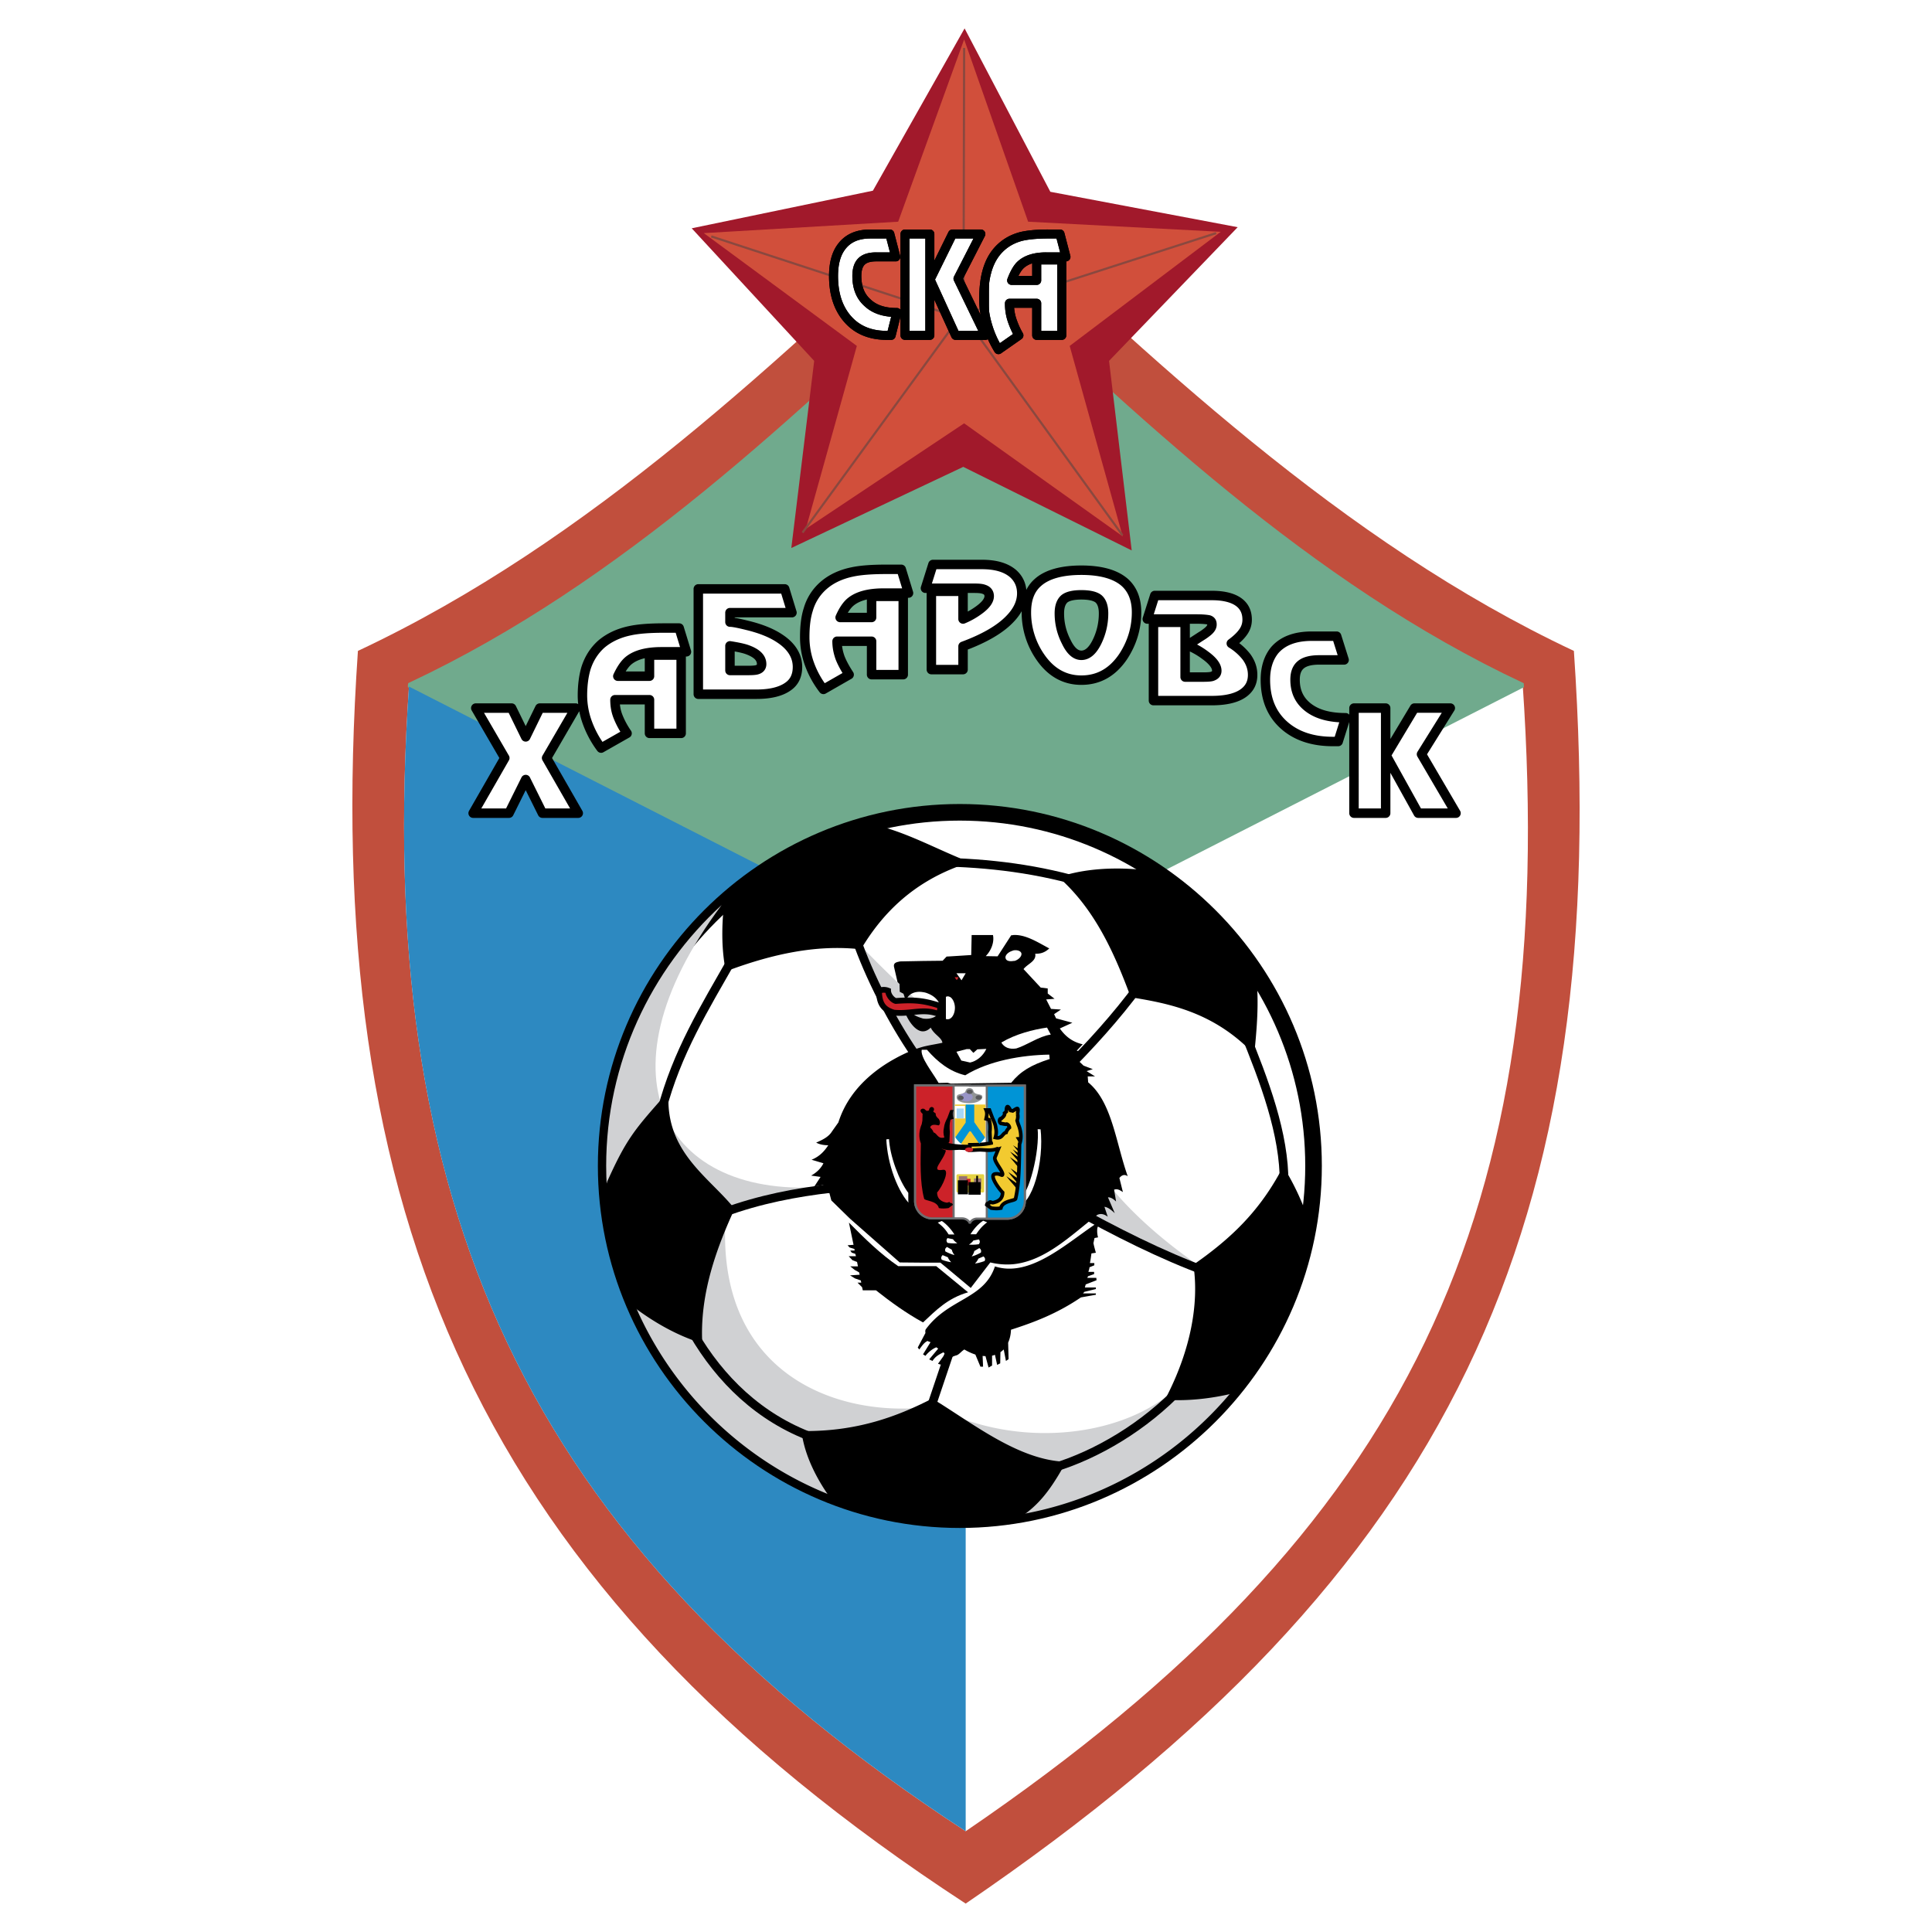 <svg xmlns="http://www.w3.org/2000/svg" width="2500" height="2500" viewBox="0 0 192.756 192.756"><path fill-rule="evenodd" clip-rule="evenodd" fill="#fff" d="M0 0h192.756v192.756H0V0z"/><path d="M35.71 64.941c-3.861 56.272 12.065 93.28 60.636 124.981 48.548-33.105 64.63-67.371 60.681-124.981-23.08-10.837-42.318-29.243-60.637-46.486 0-.022-.021-.044-.043-.044-18.45 17.375-37.361 35.605-60.637 46.53z" fill-rule="evenodd" clip-rule="evenodd" fill="#c14f3d"/><path d="M40.822 68.232c-3.532 51.532 11.035 85.426 55.525 114.471 44.468-30.318 59.188-61.689 55.569-114.471-21.127-9.916-38.744-26.765-55.526-42.582 0 0-.021-.022-.043-.022-16.892 15.906-34.202 32.6-55.525 42.604z" fill-rule="evenodd" clip-rule="evenodd" fill="#fff"/><path d="M151.916 68.232c0 .087.021.175.021.263l-55.59 28.343L40.8 68.495c0-.088 0-.176.022-.263 21.323-10.004 38.633-26.698 55.525-42.604 16.936 15.906 34.245 32.6 55.569 42.604z" fill-rule="evenodd" clip-rule="evenodd" fill="#70aa8d" stroke="#70aa8d" stroke-width=".216" stroke-miterlimit="2.613"/><path d="M40.8 68.495c-3.466 51.378 11.122 85.206 55.547 114.208V96.838L40.8 68.495z" fill-rule="evenodd" clip-rule="evenodd" fill="#2d89c1"/><path fill="none" stroke="#000" stroke-width=".288" stroke-miterlimit="2.613" d="M99.133 18.564h.306v-.109h-.306v.109z"/><path fill-rule="evenodd" clip-rule="evenodd" fill="#a1192b" d="M104.793 19.135l18.691 3.532-12.834 13.338 2.26 18.911-16.805-8.337-17.155 8.095 2.282-18.669-12.22-13.228 18.077-3.752 9.148-16.191 8.556 16.301z"/><path fill-rule="evenodd" clip-rule="evenodd" fill="#d14f3b" d="M85.487 34.513L70.218 23.259l19.394-1.14 6.581-18.187 6.383 18.187 19.219 1.008-15.072 11.386 5.287 18.998-15.817-11.275-15.795 10.53 5.089-18.253z"/><path d="M80.069 53.139l15.444-21.192m16.475 21.455L96.61 32.144m24.724-8.885L96.369 31.31m-.176-26.523l-.065 26.238m-25.164-7.437l24.922 8.161" fill="none" stroke="#8a483f" stroke-width=".216" stroke-miterlimit="2.613"/><path d="M98.232 33.46v-.176l.088.176h-.088zm0-2.413a9.935 9.935 0 0 0 1.383 3.839l2.041-1.426a8.222 8.222 0 0 1-.703-1.58 5.181 5.181 0 0 1-.24-1.623h2.719v3.203h2.502v-7.525h-2.502v2.041h-2.5c.264-.702.549-1.207.855-1.514.57-.548 1.426-.833 2.588-.833h1.975l-.592-2.282h-1.207c-1.119 0-1.996.088-2.654.242-.922.241-1.666.68-2.281 1.338-.549.593-.943 1.338-1.184 2.282a7.447 7.447 0 0 0-.199 1.119v2.719h-.001zM88.91 33.46h-.438c-1.624 0-2.918-.527-3.861-1.58-.965-1.074-1.448-2.522-1.448-4.343 0-1.185.241-2.15.746-2.852.636-.899 1.602-1.338 2.918-1.338h1.952l.593 2.282h-1.953c-.68 0-1.163.154-1.47.461-.307.307-.46.79-.46 1.448 0 1.141.351 2.041 1.075 2.676.702.658 1.667.965 2.918.965l-.572 2.281zm9.322-5.133v2.721a7.392 7.392 0 0 1-.086-1.185c0-.571.022-1.075.086-1.536zm0 4.958L95.579 27.8l2.281-4.454h-2.83l-2.238 4.542 2.545 5.572h2.895v-.175zm-5.461.175h-2.479V23.347h2.479V33.46z" fill-rule="evenodd" clip-rule="evenodd" fill="#fff" stroke="#000" stroke-width=".899" stroke-linecap="round" stroke-linejoin="round" stroke-miterlimit="2.613"/><path d="M88.91 33.46h-.438m-.001 0c-1.624 0-2.918-.527-3.861-1.58-.965-1.074-1.448-2.522-1.448-4.343 0-1.185.241-2.15.746-2.852.636-.899 1.602-1.338 2.918-1.338m0 0h1.952l.593 2.282h-1.953m0-.001c-.68 0-1.163.154-1.47.461-.307.307-.46.79-.46 1.448 0 1.141.351 2.041 1.075 2.676.702.658 1.667.965 2.918.965m-.001.001l-.57 2.282m3.861-.001h-2.479V23.347h2.479V33.46zm2.808-5.66l2.742 5.66h-2.983l-2.545-5.572 2.238-4.542h2.829L95.579 27.8zm10.355 5.66h-2.502v-3.203h-2.719m0 0c0 .549.064 1.075.24 1.623.176.527.395 1.053.703 1.58m0 0l-2.041 1.426m0 0a9.935 9.935 0 0 1-1.074-2.413 8.843 8.843 0 0 1-.395-2.611c0-1.031.086-1.93.285-2.654.24-.943.635-1.689 1.184-2.282.615-.658 1.359-1.097 2.281-1.338.658-.154 1.535-.242 2.654-.242m.001.001h1.207l.592 2.282h-1.975m0-.001c-1.162 0-2.018.285-2.588.833-.307.308-.592.812-.855 1.514m0 .001h2.5v-2.041h2.502v7.525" fill="none" stroke="#000" stroke-width=".899" stroke-linecap="round" stroke-linejoin="round" stroke-miterlimit="2.613"/><path d="M84.873 60.049c.724-.592 1.821-.877 3.291-.877h2.479l-.724-2.369h-1.558c-1.403 0-2.522.087-3.334.263-1.163.241-2.127.702-2.874 1.36a4.982 4.982 0 0 0-1.514 2.392c-.241.746-.351 1.667-.351 2.742 0 .921.154 1.821.482 2.721.329.899.79 1.732 1.382 2.501l2.566-1.47c-.373-.57-.68-1.119-.899-1.667a4.88 4.88 0 0 1-.307-1.667h3.445v3.334h3.158V59.5h-3.158v2.106H83.82c.329-.745.68-1.25 1.053-1.557zM77.809 63.713c-.812-.549-1.887-.987-3.247-1.316a.403.403 0 0 0-.153-.044c-.79-.197-1.316-.285-1.58-.285v-.943h6.187l-.724-2.37H69.67v10.509H75.483c1.382 0 2.435-.264 3.137-.768.637-.438.943-1.097.943-1.953.001-1.097-.591-2.063-1.754-2.83zm-2.304 3.115c-.153.044-.438.066-.877.066H72.829v-2.457c.702.109 1.228.219 1.58.329 1.053.351 1.58.833 1.58 1.492-.001.284-.155.482-.484.57zM57.429 70.645h-3.576l-1.404 2.874-1.404-2.874h-3.576l2.896 4.98-3.159 5.506h3.576l1.667-3.356 1.667 3.356h3.576l-3.159-5.506 2.896-4.98zM62.716 65.906c.724-.592 1.821-.877 3.291-.877h2.479l-.724-2.369h-1.558c-1.404 0-2.523.088-3.334.263-1.163.241-2.128.702-2.896 1.36-.702.637-1.207 1.426-1.514 2.392-.219.746-.351 1.667-.351 2.742 0 .899.176 1.821.504 2.72.33.899.79 1.733 1.36 2.501l2.588-1.47a8.29 8.29 0 0 1-.899-1.667 4.44 4.44 0 0 1-.307-1.689H64.8v3.356h3.159v-7.81H64.8v2.106h-3.159c.351-.746.702-1.25 1.075-1.558zM129.209 67.815c0-.658.176-1.163.57-1.492s1.01-.483 1.844-.483h2.479l-.746-2.369h-2.479c-1.646 0-2.875.46-3.686 1.381-.615.746-.943 1.733-.943 2.962 0 1.909.613 3.4 1.82 4.497s2.852 1.667 4.893 1.667h.549l.746-2.369c-1.58 0-2.809-.329-3.709-1.009-.899-.679-1.338-1.6-1.338-2.785zM135.088 81.131h3.16V70.645h-3.16v10.486zM141.824 75.251l2.873-4.606h-3.576l-2.83 4.717 3.203 5.769h3.774l-3.444-5.88zM122.848 64.196c.504-.374.877-.724 1.119-1.053.307-.395.461-.833.461-1.316 0-.68-.221-1.229-.703-1.646-.592-.504-1.535-.768-2.809-.768h-5.703l-.746 2.348h4.936c.594 0 .988.044 1.207.088.197.065.307.197.307.417.023.241-.109.483-.395.724a5.271 5.271 0 0 1-.746.526l-1.314.855a7.84 7.84 0 0 1 1.82 1.031c.746.549 1.119 1.053 1.119 1.514 0 .285-.154.461-.484.57-.152.044-.438.066-.877.066h-1.799V62.09h-3.158v7.81h5.812c1.492 0 2.59-.285 3.27-.833.549-.438.811-1.009.811-1.733 0-.636-.197-1.229-.613-1.799a5.702 5.702 0 0 0-1.515-1.339zM101.062 57.219c-.701-.592-1.711-.899-3.092-.899h-4.893l-.746 2.37h4.826c.461 0 .789.022 1.01.109.35.11.525.351.525.681 0 .417-.328.877-.986 1.36a7.522 7.522 0 0 1-1.624.921v-2.765h-3.159v7.811h3.159V64.48c2.084-.768 3.641-1.667 4.606-2.654.834-.833 1.252-1.711 1.252-2.633.001-.811-.307-1.469-.878-1.974zM107.887 56.89c-1.975 0-3.445.417-4.344 1.229-.77.68-1.141 1.667-1.141 2.961a7.81 7.81 0 0 0 1.359 4.431c1.053 1.558 2.436 2.348 4.125 2.348 1.732 0 3.113-.79 4.168-2.348.877-1.338 1.338-2.808 1.338-4.431 0-1.272-.395-2.26-1.164-2.961-.919-.812-2.369-1.229-4.341-1.229zm1.556 7.152c-.439.899-.965 1.338-1.557 1.338-.57 0-1.076-.439-1.514-1.36a6.113 6.113 0 0 1-.682-2.83c0-.68.176-1.163.506-1.448.328-.263.898-.395 1.689-.395.811 0 1.381.132 1.711.395.328.285.504.768.504 1.448a6.355 6.355 0 0 1-.657 2.852z" fill-rule="evenodd" clip-rule="evenodd" fill="#fff"/><path d="M50.782 81.131h-3.576l3.159-5.506-2.896-4.98h3.576l1.404 2.874 1.404-2.874h3.576l-2.896 4.98 3.159 5.506h-3.576l-1.667-3.356-1.667 3.356zm17.177-7.964H64.8v-3.356h-3.444m0 .001c0 .592.088 1.141.307 1.689.22.548.505 1.097.899 1.667m0-.001l-2.588 1.47m0 .001a9.9 9.9 0 0 1-1.36-2.501 7.944 7.944 0 0 1-.504-2.72c0-1.075.132-1.996.351-2.742.307-.965.812-1.755 1.514-2.392.768-.658 1.733-1.119 2.896-1.36.811-.175 1.93-.263 3.334-.263m-.001 0h1.558l.724 2.369h-2.479m-.001 0c-1.47 0-2.566.286-3.291.877-.373.308-.724.812-1.075 1.558m.001 0H64.8v-2.106h3.159v7.81m4.87-11.101c.285 0 .855.11 1.733.329 1.36.329 2.436.768 3.247 1.316 1.163.768 1.755 1.733 1.755 2.83 0 .856-.307 1.514-.943 1.953-.702.504-1.755.768-3.137.768m0 0H69.67V58.754h8.621l.724 2.37h-6.187v.943m.001 4.827h1.799m0 0c.439 0 .724-.022.877-.066.329-.087.483-.285.483-.57 0-.658-.527-1.141-1.58-1.492-.352-.109-.878-.219-1.58-.329m.001 0v2.457m17.287.417h-3.158v-3.334h-3.445m0-.001c0 .57.11 1.119.307 1.667.22.549.527 1.097.899 1.667m0 .001l-2.566 1.47m0 0a9.342 9.342 0 0 1-1.382-2.501 7.826 7.826 0 0 1-.482-2.721c0-1.075.11-1.996.351-2.742a4.991 4.991 0 0 1 1.514-2.392c.746-.658 1.711-1.119 2.874-1.36.812-.176 1.931-.263 3.334-.263m-.001 0h1.558l.724 2.369h-2.479m0 0c-1.47 0-2.566.285-3.291.877-.373.307-.724.812-1.053 1.558m0 .001h3.138V59.5h3.158v7.81m5.967-.504h-3.159v-7.811h3.159v2.765m0 0a7.546 7.546 0 0 0 1.624-.921c.658-.483.986-.943.986-1.36 0-.33-.176-.571-.525-.681-.221-.087-.549-.109-1.01-.109m0 0h-4.826l.746-2.37h4.893m0 0c1.381 0 2.391.307 3.092.899.57.505.879 1.163.879 1.975 0 .921-.418 1.799-1.252 2.633-.965.987-2.521 1.887-4.606 2.654m-.001 0v2.326m6.319-5.726c0-1.294.371-2.282 1.141-2.961.898-.812 2.369-1.229 4.344-1.229 1.973 0 3.422.417 4.342 1.229.77.702 1.164 1.689 1.164 2.961 0 1.624-.461 3.093-1.338 4.431-1.055 1.558-2.436 2.348-4.168 2.348-1.689 0-3.072-.79-4.125-2.348a7.804 7.804 0 0 1-1.36-4.431m7.7.11c0-.68-.176-1.163-.504-1.448-.33-.263-.9-.395-1.711-.395-.791 0-1.361.132-1.689.395-.33.285-.506.768-.506 1.448 0 .987.221 1.931.682 2.83.438.921.943 1.36 1.514 1.36.592 0 1.117-.439 1.557-1.338a6.408 6.408 0 0 0 .657-2.852m4.98 8.709v-7.81h3.158v5.462h1.799m0 .001c.439 0 .725-.022.877-.066.33-.109.484-.285.484-.57 0-.46-.373-.965-1.119-1.514a7.804 7.804 0 0 0-1.82-1.031m0 0l1.314-.855m0-.001c.373-.219.615-.417.746-.526.285-.241.418-.483.395-.724 0-.219-.109-.351-.307-.417-.219-.044-.613-.088-1.207-.088m0 0h-4.936l.746-2.348h5.703m.001.001c1.273 0 2.217.264 2.809.768.482.417.703.965.703 1.646 0 .483-.154.921-.461 1.316-.242.329-.615.68-1.119 1.053a5.682 5.682 0 0 1 1.514 1.338c.416.57.613 1.163.613 1.799 0 .724-.262 1.294-.811 1.733-.68.548-1.777.833-3.27.833m.001 0h-5.812m18.427 4.08h-.549m0 0c-2.041 0-3.686-.57-4.893-1.667-1.207-1.097-1.82-2.588-1.82-4.497 0-1.229.328-2.216.943-2.962.811-.921 2.039-1.381 3.686-1.381m0 0h2.479l.746 2.369h-2.479m0-.001c-.834 0-1.449.154-1.844.483s-.57.833-.57 1.492c0 1.185.439 2.106 1.338 2.786.9.68 2.129 1.009 3.709 1.009m0 0l-.746 2.369m4.738 7.152h-3.16V70.645h3.16v10.486zm3.576-5.88l3.443 5.88h-3.773l-3.203-5.77 2.83-4.717h3.576l-2.873 4.607z" fill="none" stroke="#000" stroke-width=".943" stroke-linecap="round" stroke-linejoin="round" stroke-miterlimit="2.613"/><path d="M95.754 151.617c19.437 0 35.298-15.859 35.298-35.297s-15.861-35.276-35.298-35.276c-19.416 0-35.276 15.839-35.276 35.276s15.861 35.297 35.276 35.297z" fill-rule="evenodd" clip-rule="evenodd" fill="#fff" stroke="#000" stroke-width="1.656" stroke-miterlimit="2.613"/><path d="M71.995 90.301c-7.063 6.451-11.517 15.73-11.517 26.019 0 1.426.088 2.83.264 4.211l8.314 1.734c4.783-2.084 8.775-3.027 14.304-3.971-16.761 1.931-24.417-10.573-11.365-27.993z" fill-rule="evenodd" clip-rule="evenodd" fill="#d0d1d3"/><path d="M95.754 151.617c11.496 0 21.74-5.549 28.191-14.105l-4.455-2.084c-2.697 6.691-15.662 10.377-26.325 4.893-9.806 1.338-22.157-3.422-20.709-19.613l-10.333 6.209c4.519 14.302 17.902 24.7 33.631 24.7zM105.275 119.83c5.045 2.566 9.807 5.154 15.094 6.977-3.664-2.502-7.613-5.639-10.641-9.764l-3.182-1.535-1.271 4.322zM91.872 106.887l5.681.395.242-2.676c-4.125-2.566-8.381-6.537-12.395-10.75a159.203 159.203 0 0 0 6.472 13.031z" fill-rule="evenodd" clip-rule="evenodd" fill="#d0d1d3"/><path d="M72.215 120.971c3.598-1.316 7.174-1.996 10.772-2.414m-16.981-7.745c1.514-5.812 4.3-10.266 7.086-15.18m47.408 31.284c-4.607-1.689-9.213-4.016-13.82-6.582m-13.953 20.535l3.291-9.764m11.035-25.095c2.631-2.699 5.242-5.66 7.48-8.887m-45.368 35.893c2.677 4.605 6.604 8.445 11.913 10.398m23.955 3.049c4.389-1.316 9.17-4.146 12.812-8.008m10.268-20.402c.043-4.914-1.953-10.18-4.059-15.334m-32.819 2.39c-2.193-3.203-4.519-7.678-5.835-11.518m8.094-7.59c5.156.088 10.18.68 15.336 2.282" fill="none" stroke="#000" stroke-width=".864" stroke-miterlimit="2.613"/><path d="M123.111 138.586a35.259 35.259 0 0 0 7.348-15.816 25.28 25.28 0 0 0-2.412-5.594c-2.217 4.037-5.002 6.691-8.557 9.191.506 3.73-.285 8.248-2.631 12.922 1.996.066 4.123-.176 6.252-.703zM124.777 96.269a35.475 35.475 0 0 0-8.818-8.819c-3.182-.549-6.646-.592-9.564.241 3.334 3.181 5.199 7.393 6.713 11.452 3.641.592 7.875 1.469 11.715 5.178.263-2.743.415-5.333-.046-8.052zM86.036 82.426a35.12 35.12 0 0 0-13.338 7.239c-.285 2.303-.351 4.541.022 6.714 4.322-1.581 8.644-2.524 12.965-2.085 1.975-3.247 4.958-6.471 9.96-8.292-3.27-1.361-6.033-2.919-9.609-3.576zM60.61 119.26a34.431 34.431 0 0 0 2.61 10.639c2.019 1.559 4.19 2.809 6.428 3.576-.11-4.584 1.382-8.861 3.181-12.811-2.413-2.918-6.428-5.375-6.538-10.729-2.698 3.049-3.51 4.037-5.331 8.074l-.35 1.251zM95.754 151.617c1.929 0 3.818-.152 5.66-.459 1.734-1.119 2.873-2.436 4.301-4.959-4.586-.416-9.017-3.949-12.725-6.209-3.29 1.668-7.261 3.182-12.57 3.182.373 2.215 1.536 4.387 2.808 6.143a35.062 35.062 0 0 0 12.526 2.302z" fill-rule="evenodd" clip-rule="evenodd" stroke="#000" stroke-width=".792" stroke-miterlimit="2.613"/><path d="M92.354 132.641c-.044.088-.044.221-.022.352l-.768 1.449.153.197c.264-.352.483-.703.834-.855.043.064.241.088.285.131l-.746 1.207.242.152c.263-.35.724-.723 1.097-.855.044.045.11.088.175.133l-.899 1.074.329.154c.308-.461.614-.615 1.075-.855.088.021.109.131.197.131l-.724 1.01.286.088c.438-.395.943-.746 1.514-.922.285-.045.526-.418.834-.592.329.197.701.373 1.097.504l.504 1.207h.264l-.045-1.076c.088.023.197.023.285.023l.309 1.141.35-.197v-.988c.111-.021.197-.043.285-.088l.221 1.01.307-.154.021-1.119c.109-.064.219-.176.33-.262l.219 1.141.264-.176-.045-1.646c.154-.35.264-.768.285-1.293 2.326-.746 4.586-1.602 6.977-3.225l1.492-.264v-.133h-1.273c.023-.086.088-.064.109-.152l1.164-.285v-.154h-1.098c.045-.152.045-.176.088-.307l1.076-.418-.023-.24h-.898c.021-.088.043-.043.066-.154l.613-.219v-.219h-.57c.045-.197.088-.242.109-.461l.482-.197v-.221h-.438c.064-.328.109-.658.152-.965l.439-.066c-.066-.262-.176-.613-.242-.965.045-.176.066-.328.109-.504l.352-.066a2.276 2.276 0 0 1-.066-.943c.088-.219.176-.461.264-.68-3.049 1.93-6.844 5.705-10.486 4.52-1.097 3.309-4.652 3.178-6.911 6.292z" fill-rule="evenodd" clip-rule="evenodd"/><path d="M87.396 128.736c1.47 1.162 2.983 2.26 4.694 3.203 1.272-1.184 2.435-2.412 4.498-3.006l-3.181-2.609h-3.795c-1.733-1.186-3.312-2.721-4.914-4.344l.46 2.215-.592.045.197.219.483.154.021.152h-.437l.153.219.351.111.066.24h-.724l.373.395.461.176.088.439h-.768l.438.352.439.24.066.242-.965.064.504.309.571.197.044.219h-.373l.285.285.175.176.066.307h1.316z" fill-rule="evenodd" clip-rule="evenodd"/><path d="M112.514 117.352c-1.184-3.312-1.557-7.395-3.947-9.367l-.045-.594h.725l-.834-.525.615-.197-.922-.352-.482-.461.723-.746-.92-.285.592-.637c-.768-.174-1.58-.57-2.281-1.578l1.25-.57-1.623-.439-.197-.418.68-.459-.988-.066-.482-.943.834-.066-.68-.525v-.506l-.701-.088-1.713-1.842c.396-.527 1.316-.79 1.164-1.536.549.021.986-.132 1.404-.527-1.119-.592-2.348-1.404-3.576-1.338-.066.022-.154.022-.219.022l-1.361 2.105-1.184-.021c.504-.505.877-1.339.723-2.106h-2.127l-.044 1.997-2.062.131-.395.022-.395.417-1.953.022-2.282.044c-.307.065-.702.11-.614.548l.351 1.515.198.197.022.768.373.197.219.658.044 1.469c.329.725.987 1.646 1.689 1.625.242 0 .504-.111.768-.373.329.701 1.097.986 1.163 1.514-.57.131-1.229.219-1.931.395-.307.088-.658.197-1.009.328-2.939 1.207-6.252 3.467-7.437 7.219l-.637.898c-.307.506-.855.812-1.58 1.119.351.197.79.264 1.207.264-.373.57-.855 1.119-1.667 1.447l1.185.352c-.219.438-.592.877-1.229 1.229l.943.131-.614.943.899-.131-.329.746.921.043.197.746 1.865 1.822 4.958 4.365 2.325.021h1.733l1.009.834 2.018 1.689 1.952-2.545c.812.197 1.58.24 2.305.176 3.18-.33 5.725-2.854 8.357-4.914.352-.176.703-.088 1.053.174l-.328-.986c.352.043.68.307 1.031.637l-.68-1.58c.262-.021.547.154.811.416l-.197-1.184c.352-.109.57.043.877.24l-.35-1.402c.261-.333.547-.378.832-.178zm-18.778-16.411c-.22.525-.899.789-1.646.68-.131-.043-.285-.088-.46-.154-.899-.35-1.426-1.162-1.163-1.799.22-.547.9-.811 1.624-.68.176.021.329.066.483.133.92.35 1.447 1.162 1.162 1.82zm1.097.659a.442.442 0 0 1-.286.088c-.044 0-.109 0-.175-.021V99.45c.066-.021.131-.043.175-.043.11 0 .198.043.286.088.241.174.439.592.439 1.053 0 .481-.198.897-.439 1.052zm6.45-5.748a.482.482 0 0 1-.176.022c-.352.066-.701 0-.768-.241-.109-.263.176-.593.592-.746a1.84 1.84 0 0 0 .176-.065c.373-.066.701.043.789.263.088.262-.197.613-.613.767z" fill-rule="evenodd" clip-rule="evenodd"/><path d="M89.173 101.029c1.689.176 2.917-.461 4.454.131.153-.219.197-.461.153-.811-1.624-.527-2.545-.615-4.409-.482-.329-.088-.746-.549-.768-1.031a1.158 1.158 0 0 0-.9.021c0 1.493.636 1.909 1.47 2.172z" fill-rule="evenodd" clip-rule="evenodd" fill="#cc2229" stroke="#000" stroke-width=".576" stroke-miterlimit="2.613"/><path d="M95.908 97.826l.439-.725h-1.909c.68.747.899 1.69 1.47.725z" fill-rule="evenodd" clip-rule="evenodd" fill="#cc2229" stroke="#000" stroke-width=".792" stroke-miterlimit="2.613"/><path d="M101.393 104.605c1.031-.307 2.281-1.229 3.443-1.383l-.373-.701c-1.381.197-3.115.635-4.562 1.492.285.483.788.702 1.492.592zM95.908 105.812l.877.197c.658-.133 1.295-.658 1.623-1.361l-.898.045-.396.35-.35-.371h-.33l-1.009.262.483.878z" fill-rule="evenodd" clip-rule="evenodd" fill="#fff"/><path d="M93.648 108.049l.899-.021.308.088 6.034-.088c.898-1.119 1.973-1.777 3.838-2.369l-.043-.439c-2.766.045-6.033.615-8.381 2.062-1.558-.373-2.743-1.316-3.817-2.545h-.526c-.155.745 1.052 2.216 1.688 3.312z" fill-rule="evenodd" clip-rule="evenodd" fill="#fff"/><path d="M101.633 119.545l-.021.131v.109c0 .264-.066.506-.154.725 1.646-.197 2.854-4.562 2.459-7.941l-.506-.021c.241 2.347-.878 6.624-1.778 6.997zM90.796 120.312c-1.272-1.207-2.391-4.125-2.479-6.734l.482-.045c.066 1.734 1.009 4.256 1.931 5.441v.811c0 .176.022.352.066.527zM96.631 123.252h.812c.352-.504.57-.834 1.271-1.338l-.635-.242c-.593.351-1.119 1.01-1.448 1.58zM95.425 123.273h-.833c-.329-.504-.548-.811-1.25-1.316l.636-.262c.591.373 1.118 1.032 1.447 1.578zM96.369 124.24c.417.088.899.064 1.338 0 .219-.242.197-.484 0-.703l-.658.133c-.132.219-.351.373-.68.57zM95.798 124.107c-.395.088-.877.066-1.316 0-.219-.24-.197-.461 0-.701l.658.131c.132.219.351.373.658.57zM96.698 125.512c.416-.043.855-.24 1.25-.461.111-.285.023-.504-.24-.658l-.594.352c-.044.263-.197.482-.416.767zM95.491 125.381c-.417-.045-.855-.242-1.25-.439-.132-.307-.022-.504.241-.658l.57.33c.044.261.198.482.439.767zM97.004 126.191c.418 0 .879-.131 1.295-.285.176-.262.088-.482-.152-.68l-.615.264c-.089.24-.264.438-.528.701zM95.184 126.061c-.417 0-.878-.133-1.294-.285-.176-.264-.088-.482.131-.68l.636.262c.066.242.264.46.527.703z" fill-rule="evenodd" clip-rule="evenodd" fill="#fff" stroke="#000" stroke-width=".216" stroke-miterlimit="2.613"/><path fill-rule="evenodd" clip-rule="evenodd" fill="#fff" d="M95.93 97.805l.417-.703h-.922l.505.703z"/><path fill-rule="evenodd" clip-rule="evenodd" d="M95.623 118.908h.109v-1.644h-.109v1.644z"/><path d="M93.034 121.562h2.962c.395 0 .702.264.768.506.065-.242.373-.506.768-.482h2.961c.965 0 1.756-.791 1.756-1.777v-11.496h-5.484v-.021h-5.463v11.518a1.739 1.739 0 0 0 1.732 1.752z" fill-rule="evenodd" clip-rule="evenodd" fill="#fff" stroke="#6d6e70" stroke-width=".216" stroke-miterlimit="2.613"/><path d="M93.034 121.562h2.106v-13.271h-3.839v11.518a1.74 1.74 0 0 0 1.733 1.753z" fill-rule="evenodd" clip-rule="evenodd" fill="#cc2229" stroke="#6d6e70" stroke-width=".216" stroke-miterlimit="2.613"/><path d="M98.453 121.586h2.039c.965 0 1.756-.791 1.756-1.777v-11.496h-3.795v13.273z" fill-rule="evenodd" clip-rule="evenodd" fill="#0094d6" stroke="#6d6e70" stroke-width=".216" stroke-miterlimit="2.613"/><path d="M95.557 118.975h2.502c.088 0 .131-.066.131-.133v-1.535c0-.088-.043-.154-.131-.154h-2.502c-.066 0-.132.066-.132.154v1.535c0 .066.066.133.132.133z" fill-rule="evenodd" clip-rule="evenodd" fill="#e5d344"/><path fill-rule="evenodd" clip-rule="evenodd" fill="#977274" d="M95.667 118.666h.833v-1.314h-.833v1.314zM97.18 118.623h.724v-1.053h-.724v1.053z"/><path fill-rule="evenodd" clip-rule="evenodd" fill="#cc2229" d="M96.434 118.271h.395v-.658h-.395v.658z"/><path d="M95.272 113.402c.943 1.447 2.193 1.383 3.048 0v-3.203h-3.048v3.203z" fill-rule="evenodd" clip-rule="evenodd" fill="#f2ca30"/><path d="M92.2 119.588c.044.242 1.294.176 1.47.943.307.066.636.045.965 0l.439-.328c-.022-.133-.132-.176-.285-.197-.088-.023.087-.154-.264-.023-.087.023-.175-.021-.285-.043-.373-.109-.747-.373-.747-.965.527-.57 1.382-2.414.549-2.26-1.294.219.132-.965.329-1.93l-.526-.221c.154.045.022.045.154.045.548.219 1.097.131 1.711.109.351 0 .702.043 1.053.043v-.547c-.68 0-1.47-.023-2.128-.176 0-.045.088-.111.088-.133l.043-.965c-.043-.416-.043-.834.066-1.229l.307-.088c-.088-.307-.132-.57 0-.877h-.329l-.286.768c-.175.352-.307.613-.351 1.031-.066.285-.066.592.043.943-.68.176-.702-.418-1.075-.506-.044-.174-.198-.373-.329-.482 0-.131.11-.219.242-.262.197-.045.395 0 .592.043.198-.109.154-.416.022-.637-.154-.131-.351-.307-.307-.549l-.261-.195c.329-.438-.373-.701-.417-.109l-.219.045-.153-.109c-.22-.287-.768 0-.264.395l-.021.68-.066.352c-.263.613-.329 1.293-.087 1.93-.024 1.775-.112 3.859.327 5.504z" fill-rule="evenodd" clip-rule="evenodd"/><path d="M101.326 119.588c-.043.242-1.295.176-1.469.943-.33.066-.637.045-.967 0l-.438-.328c.021-.133.131-.176.285-.197.064-.023-.088-.154.24-.023.088.023.197-.021.285-.043.396-.109.768-.373.768-.965-.395-.395-1.359-1.734-.768-1.844.461-.088.703.197.746.088.176-.285-.965-1.426-.723-1.799l.307-.746c-.176.066.043-.064-.088-.064-.549.219-1.098.131-1.689.109-.373 0-.703.043-1.053.043v-.547c.68 0 1.447-.023 2.127-.176 0-.045-.088-.111-.088-.133l-.043-.965c.043-.416.043-.834-.088-1.229l-.285-.088c.066-.307.131-.57 0-.877h.328l.287.768c.152.352.307.613.35 1.031.066.285.066.592-.043.943.68.176.701-.418 1.074-.506.045-.174.197-.373.33-.482 0-.131-.133-.307-.264-.35-.176.043-.395-.045-.592-.066-.197-.131-.154-.527.043-.482.131-.131.373-.285.33-.549l.176-.154c0-.504.109-.744.416-.109l.219.045.176-.109c.328-.199.416-.242.307.395a1.21 1.21 0 0 1-.043.68l.109.352c.264.613.373 1.359.131 1.996-.041 1.862-.02 3.836-.393 5.438z" fill-rule="evenodd" clip-rule="evenodd" fill="#f2ca30" stroke="#000" stroke-width=".36" stroke-miterlimit="2.613"/><path fill-rule="evenodd" clip-rule="evenodd" stroke="#000" stroke-width=".72" stroke-miterlimit="2.613" d="M95.93 118.799h.285v-.68h-.285v.68z"/><path fill-rule="evenodd" clip-rule="evenodd" stroke="#000" stroke-width=".792" stroke-miterlimit="2.613" d="M97.027 118.799h.416v-.461h-.416v.461z"/><path d="M96.741 110.068c.702 0 1.272-.285 1.272-.637 0-.395-.789-.088-.9-.615-.043-.174-.241-.262-.372-.262-.153 0-.307.043-.395.262-.154.506-.856.176-.899.615-.022.462.571.637 1.294.637z" fill-rule="evenodd" clip-rule="evenodd" fill="#929496"/><path d="M96.413 109.893c.351 0 .636-.197.636-.439 0-.24-.285-.439-.636-.439-.352 0-.637.199-.637.439 0 .241.285.439.637.439z" fill-rule="evenodd" clip-rule="evenodd" fill="#9894c6"/><path d="M96.676 114.938c.219 0 .416-.109.416-.24 0-.111-.197-.221-.416-.221-.22 0-.395.109-.395.221 0 .13.175.24.395.24z" fill-rule="evenodd" clip-rule="evenodd" fill="#cc2229"/><path fill-rule="evenodd" clip-rule="evenodd" d="M97.4 118.93h.174v-1.623H97.4v1.623z"/><path d="M95.316 113.469c.175.262.373.482.57.635l.833-1.229h.132l.856 1.229c.197-.152.395-.352.57-.613l-1.076-1.535V110.2h-.854v1.799l-1.031 1.47z" fill-rule="evenodd" clip-rule="evenodd" fill="#0094d6"/><path fill-rule="evenodd" clip-rule="evenodd" fill="#a6d7f6" d="M95.513 111.516h.57v-.965h-.57v.965z"/><path d="M97.641 109.717c.176 0 .307-.088.307-.219 0-.111-.131-.221-.307-.221s-.307.109-.307.221c0 .131.131.219.307.219zM96.741 109.146c.175 0 .308-.088.308-.221 0-.131-.132-.219-.308-.219-.153 0-.307.088-.307.219 0 .134.154.221.307.221zM95.842 109.76c.175 0 .307-.109.307-.219 0-.131-.131-.24-.307-.24-.154 0-.286.109-.286.24.001.109.132.219.286.219z" fill-rule="evenodd" clip-rule="evenodd" fill="#59595b"/><path d="M101.744 114.104c0 .023-.023.023-.023.045v.438l-.043-.043c0-.021 0-.021-.021-.021.021 0 .021 0 .021.021l.043.043v-.438c0-.022.023-.022.023-.045zm-.088 2.414v-.461l.021.021v.461l-.021-.021zm0-.571v-.461l.043.043v.439c-.021.001-.021-.021-.043-.021zm0-.527v-.328l.043.043v.33c-.021-.024-.021-.045-.043-.045zm0-.461v-.307l.064.045c0 .109 0 .219-.021.328 0-.021-.021-.043-.043-.066zm0-.92v-.594c.064.023.131.045.197.066-.021.219-.045.439-.133.637v.066c-.021-.044-.042-.11-.064-.175zm0 2.588v0zm.088-2.523l-.088-.043.088.043zm-.088.417c-.045-.088-.111-.154-.176-.221l-.023-.021-.043-.043c0-.021-.021-.021-.021-.021s.021 0 .021.021l.043.043.023.021c.065.067.131.134.176.221zm0-1.076v.594a2.338 2.338 0 0 0-.285-.506v-.064c.086-.024.197-.024.285-.024zm0 1.207v.307c-.088-.109-.176-.219-.285-.328v-.176l.285.197zm0 .44l-.285-.197v.197c.109.109.197.219.285.328v-.328zm0 .394v.461a2.226 2.226 0 0 0-.285-.352v-.307l.285.198zm0 .571l-.285-.197v.328c.109.109.197.221.285.33v-.461zm-.285 2.457v-.504l.197.131c-.023.176-.045.352-.088.525-.023-.043-.066-.086-.109-.152zm0-.637c.064.066.131.154.197.219 0-.152.021-.307.043-.459l-.24-.176v.416zm0-.658v-.285l.262.176c0 .131 0 .264-.021.395a3.074 3.074 0 0 0-.241-.286zm.285-.483v0zm0 .243c-.088-.109-.199-.197-.285-.309.086.111.197.199.285.309zm-.285-.549l.285.197-.285-.197zm.285-2.369l-.285-.109.285.109zm-.285.13c.021 0 .021 0 .021.023.001-.023.001-.023-.021-.023zm0-.722v.064c0-.021-.023-.043-.045-.064h.045zm0 .986v.176c-.088-.133-.197-.242-.309-.373l.309.197zm0 .44v.197c-.111-.154-.221-.285-.33-.418l.33.221zm0 .394l-.594-.395c.197.24.396.482.594.701v-.306zm0 .57v.328c-.197-.264-.418-.482-.615-.746l.615.418zm0 1.075v.285c-.176-.219-.373-.438-.549-.658l.549.373zm0 .527l-.77-.527c.242.33.506.615.77.943v-.416zm0 .549v.504c-.309-.395-.658-.746-.965-1.162l.965.658zm0-1.34c-.154-.197-.309-.373-.461-.57l.461.33-.461-.33c.152.197.307.373.461.57zm0-2.719l-.309-.133c.023 0 .023.021.045.021 0 .023 0 .023.021.023v.021s0 .021.021.021c0 .021.023.021.023.045h.021c0 .021.021.043.043.064l.021.023c.023.021.023.021.023.043l.043.045-.043-.045c0-.021 0-.021-.023-.043l-.021-.023c-.021-.021-.043-.043-.043-.064h-.021c0-.023-.023-.023-.023-.045-.021 0-.021-.021-.021-.021v-.021c-.021 0-.021 0-.021-.023-.021 0-.021-.021-.045-.021l.309.133zm-.023.219c.023 0 .023 0 .023.021 0-.021 0-.021-.023-.021z" fill-rule="evenodd" clip-rule="evenodd"/><path fill-rule="evenodd" clip-rule="evenodd" fill="#fff" d="M95.272 111.582h1.009v-1.252h-1.009v1.252z"/><path fill-rule="evenodd" clip-rule="evenodd" fill="#a6d7f6" d="M95.447 111.582h.702v-.988h-.702v.988z"/></svg>